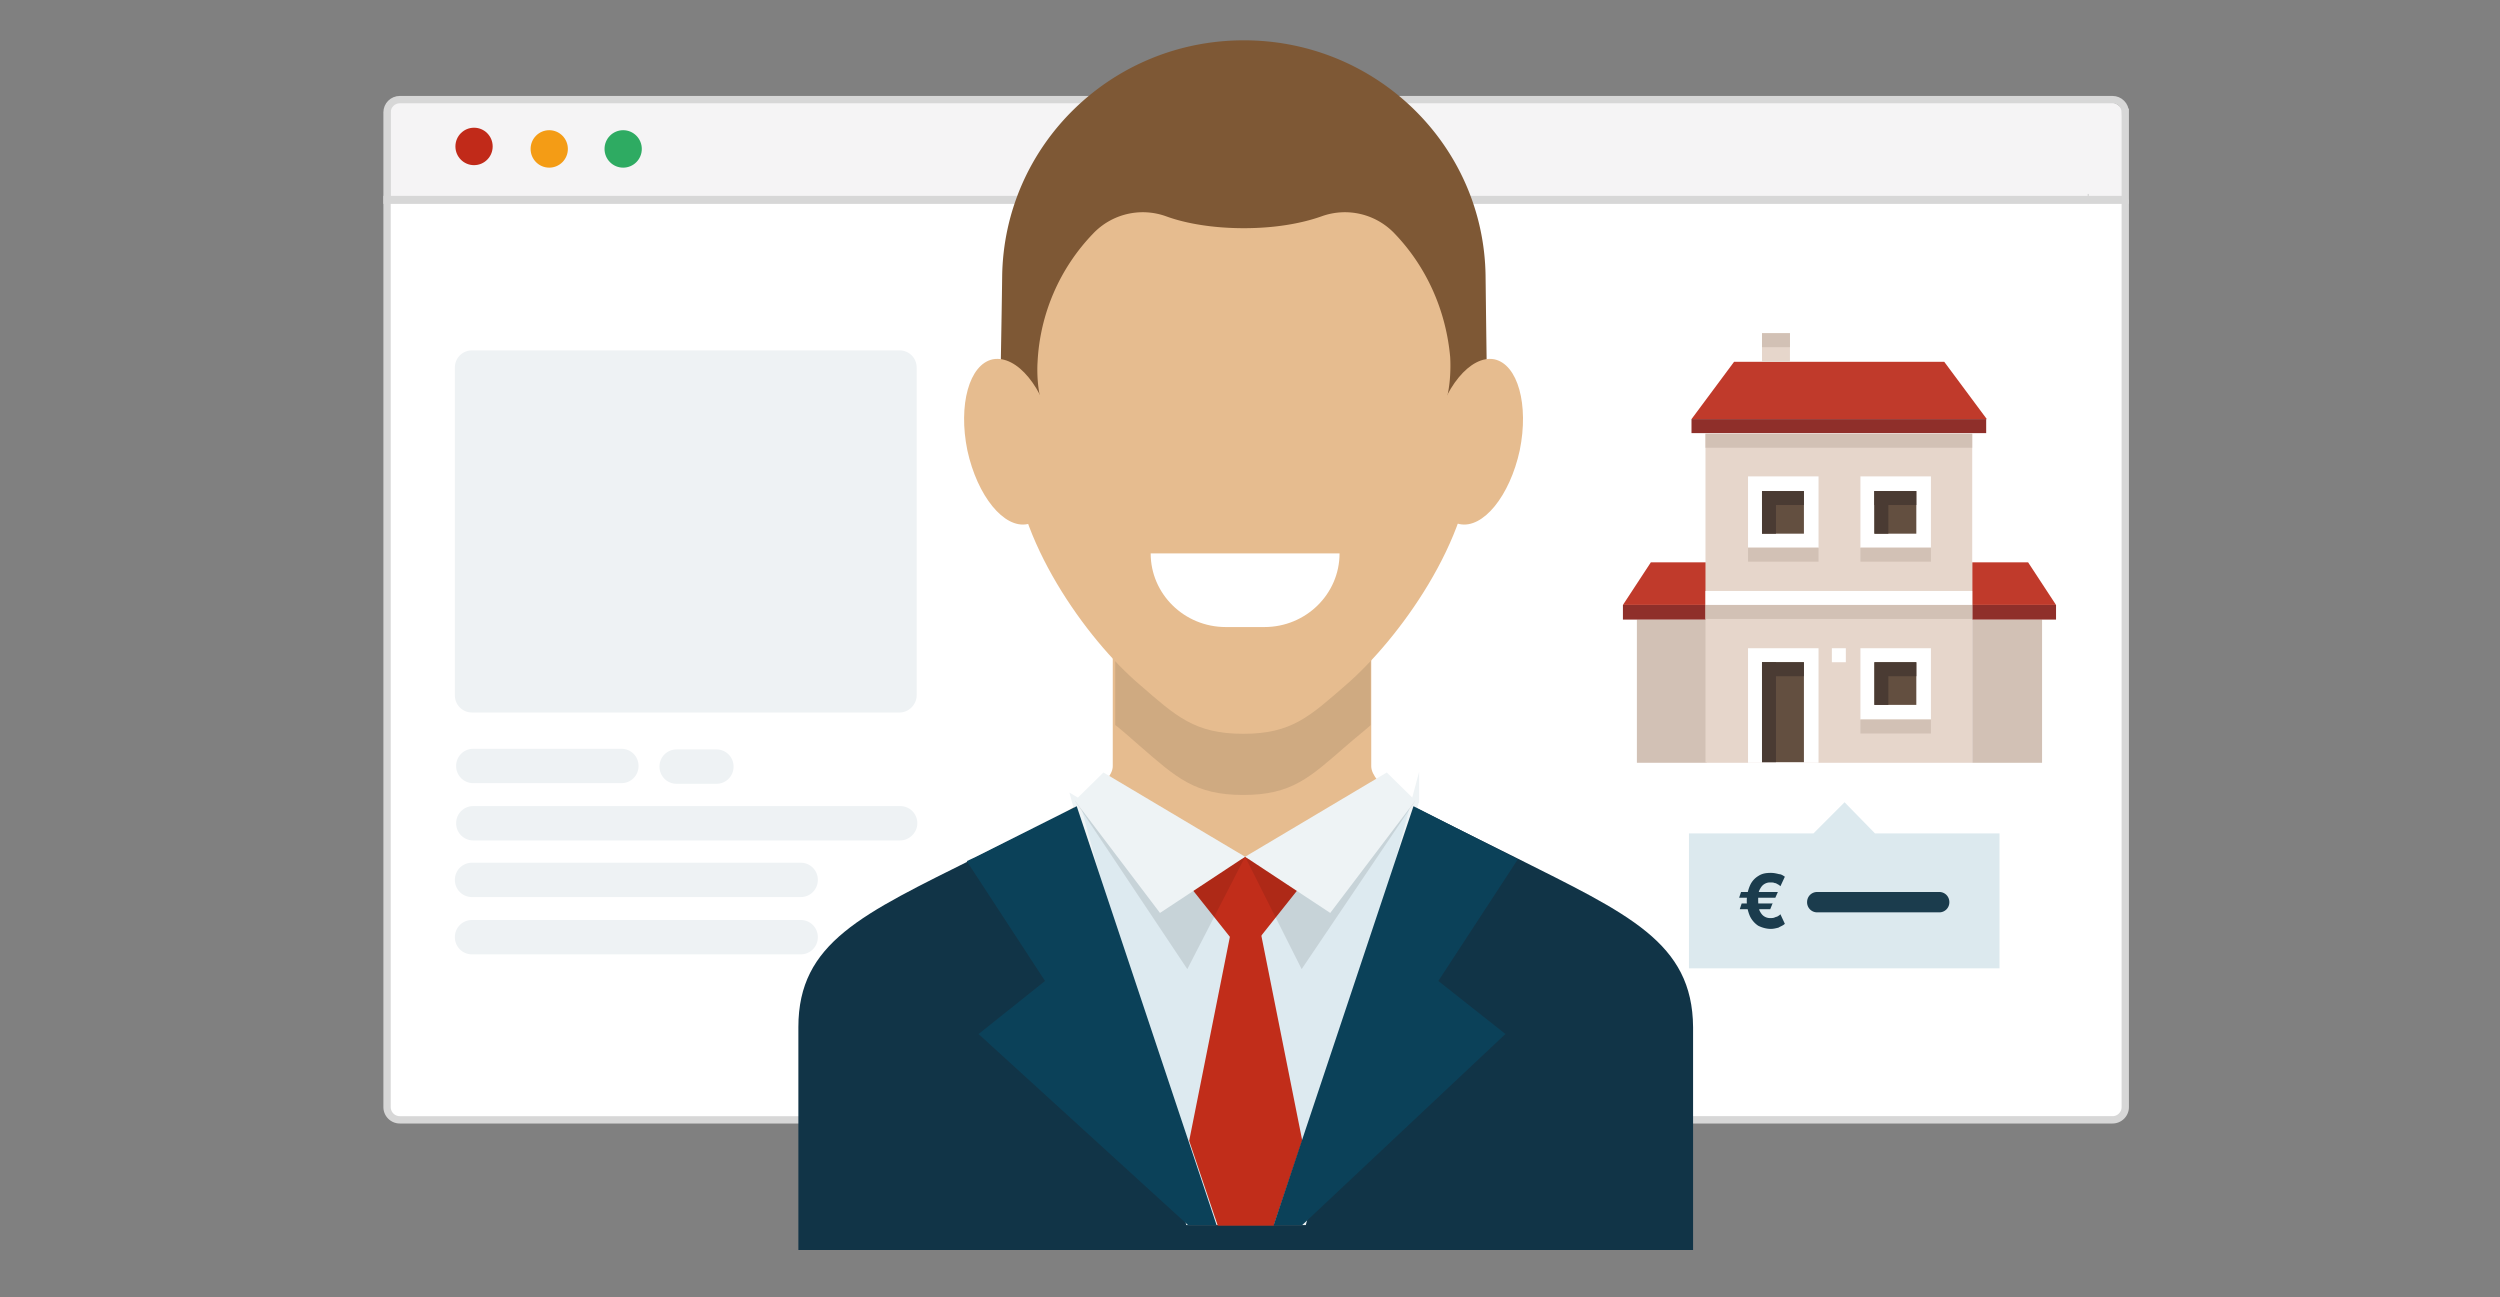 <svg width="212" height="110" fill="none" xmlns="http://www.w3.org/2000/svg">
  <rect width="100%" height="100%" fill="#808080" stroke="none"/>
  <path d="M178.834 8.66H33.086v8.045h147.116v-6.678c0-.755-.612-1.368-1.368-1.368Z" fill="#F5F4F5"/>
  <path d="M180.222 16.92v76.962c0 .594-.485 1.08-1.077 1.08H33.9a1.081 1.081 0 0 1-1.077-1.08V16.921h147.399Z" fill="#fff" stroke="#D7D7D7" stroke-width=".622" stroke-miterlimit="10"/>
  <path d="M180.222 9.527v7.448h-147.4V9.527c0-.594.485-1.08 1.078-1.08h145.245c.592 0 1.077.486 1.077 1.08Z" stroke="#D7D7D7" stroke-width=".622" stroke-miterlimit="10"/>
  <path d="M144.732 52.541h-5.924v12.143h5.924V52.541Z" fill="#D2C1B5"/>
  <path d="M137.624 51.3h7.108v-3.616h-4.739l-2.369 3.616Z" fill="#C03A2B"/>
  <path d="M137.624 52.541h7.108V51.3h-7.108" fill="#8F2F2A"/>
  <path d="M173.167 52.541h-5.924v12.144h5.924V52.54Z" fill="#D2C1B5"/>
  <path d="M174.352 51.3h-7.109v-3.616h4.739l2.37 3.616Z" fill="#C03A2B"/>
  <path d="M174.352 52.541h-7.109V51.3h7.109" fill="#8F2F2A"/>
  <path d="M164.874 30.683h-17.826l-3.609 4.858h25.043l-3.608-4.857Z" fill="#C03A2B"/>
  <path d="M151.787 28.255h-2.37v2.428h2.37v-2.428ZM167.243 36.782h-22.618v27.903h22.618V36.782Z" fill="#E6D6CB"/>
  <path d="M154.211 40.398h-5.978v6.045h5.978v-6.045Z" fill="#fff"/>
  <path d="M152.972 41.64h-3.555v3.616h3.555V41.64Z" fill="#634F40"/>
  <path d="M152.972 41.64h-3.555v1.187h3.555V41.64Z" fill="#4A3B33"/>
  <path d="M150.602 41.64h-1.185v3.616h1.185V41.64Z" fill="#4A3B33"/>
  <path d="M154.211 46.443h-5.978v1.187h5.978v-1.187Z" fill="#D2C1B5"/>
  <path d="M167.243 50.113h-22.618V51.3h22.618v-1.187Z" fill="#fff"/>
  <path d="M167.243 51.3h-22.618v1.188h22.618V51.3Z" fill="#D2C1B5"/>
  <path d="M168.428 35.54h-24.989v1.188h24.989v-1.187Z" fill="#8F2F2A"/>
  <path d="M167.243 36.782h-22.618v1.188h22.618v-1.188Z" fill="#D2C1B5"/>
  <path d="M163.742 54.97h-5.977v6.045h5.977V54.97Z" fill="#fff"/>
  <path d="M162.504 56.157h-3.554v3.617h3.554v-3.617Z" fill="#634F40"/>
  <path d="M162.504 56.157h-2.37v1.188h2.37v-1.188ZM160.134 56.157h-1.184v3.617h1.184v-3.617Z" fill="#4A3B33"/>
  <path d="M163.742 61.015h-5.977v1.187h5.977v-1.187Z" fill="#D2C1B5"/>
  <path d="M154.211 54.97h-5.978v9.715h5.978V54.97Z" fill="#fff"/>
  <path d="M152.972 56.157h-3.555v8.474h3.555v-8.474Z" fill="#634F40"/>
  <path d="M152.972 56.157h-3.555v1.188h3.555v-1.188Z" fill="#4A3B33"/>
  <path d="M150.602 56.157h-1.185v8.474h1.185v-8.474Z" fill="#4A3B33"/>
  <path d="M151.787 28.255h-2.37v1.187h2.37v-1.187Z" fill="#D2C1B5"/>
  <path d="M156.527 54.97h-1.185v1.187h1.185V54.97ZM163.742 40.398h-5.977v6.045h5.977v-6.045Z" fill="#fff"/>
  <path d="M162.504 41.64h-3.554v3.616h3.554V41.64Z" fill="#634F40"/>
  <path d="M162.504 41.64h-3.554v1.187h3.554V41.64Z" fill="#4A3B33"/>
  <path d="M160.134 41.64h-1.184v3.616h1.184V41.64Z" fill="#4A3B33"/>
  <path d="M163.742 46.443h-5.977v1.187h5.977v-1.187Z" fill="#D2C1B5"/>
  <path d="M156.418 82.117h13.141V70.675h-10.556l-2.585-2.644-2.638 2.644h-10.556v11.442h13.194Z" fill="#DCE9EE"/>
  <path d="M154.103 75.64h10.34c.485 0 .862.378.862.864a.852.852 0 0 1-.862.864h-10.34a.852.852 0 0 1-.862-.864c0-.486.377-.864.862-.864ZM150.764 75.64l-.216.486h-3.069l.161-.486h3.124Zm-.431.918-.216.54h-2.585l.162-.486h2.639v-.054Zm1.023-2.213-.377.81c-.054-.054-.108-.108-.215-.162-.108-.054-.162-.108-.27-.108-.107-.054-.215-.054-.377-.054a.907.907 0 0 0-.538.162c-.162.108-.269.27-.377.486-.108.215-.108.54-.108.863 0 .378.054.648.108.864.108.215.215.377.377.485a.906.906 0 0 0 .538.162c.108 0 .27 0 .377-.054.108-.054.216-.054.27-.108.107-.054.161-.108.215-.162l.377.81c-.162.162-.377.216-.539.324-.215.054-.43.108-.646.108-.377 0-.754-.108-1.077-.27a2.02 2.02 0 0 1-.7-.81 3.26 3.26 0 0 1 0-2.59c.162-.378.431-.648.7-.81.323-.216.646-.27 1.077-.27.269 0 .485.054.7.108.162 0 .323.108.485.216Z" fill="#1B3C4D"/>
  <path d="M76.284 60.42H40.022c-.806 0-1.45-.647-1.45-1.456V31.169c0-.81.644-1.457 1.45-1.457h36.262c.806 0 1.451.648 1.451 1.457v27.795c0 .755-.645 1.457-1.45 1.457ZM52.7 66.412H40.13c-.807 0-1.451-.648-1.451-1.458 0-.809.644-1.457 1.45-1.457H52.7c.806 0 1.45.648 1.45 1.457 0 .81-.644 1.458-1.45 1.458ZM76.338 71.269H40.13c-.806 0-1.45-.648-1.45-1.457 0-.81.644-1.457 1.45-1.457h36.21c.805 0 1.45.647 1.45 1.457s-.699 1.457-1.45 1.457ZM60.758 66.466h-3.384c-.806 0-1.45-.648-1.45-1.458 0-.81.644-1.457 1.45-1.457h3.384c.806 0 1.45.648 1.45 1.457 0 .81-.644 1.458-1.45 1.458ZM67.904 76.072H40.022c-.806 0-1.45-.647-1.45-1.457s.644-1.457 1.45-1.457h27.882c.806 0 1.45.648 1.45 1.457 0 .81-.644 1.457-1.45 1.457ZM67.904 80.93H40.022c-.806 0-1.45-.648-1.45-1.458 0-.81.644-1.457 1.45-1.457h27.882c.806 0 1.45.648 1.45 1.457 0 .81-.644 1.458-1.45 1.458Z" fill="#EEF2F4"/>
  <path d="M177.137 16.758h-.106" stroke="#D7D7D7" stroke-width=".622" stroke-miterlimit="10"/>
  <path fill-rule="evenodd" clip-rule="evenodd" d="M116.281 64.978V50.687H94.362v14.291c0 1.43-3.319 3.758-6.586 5.293l16.492 6.352h2.424l16.228-6.352c-3.32-1.535-6.639-3.81-6.639-5.293Z" fill="#E6BC8F"/>
  <path fill-rule="evenodd" clip-rule="evenodd" d="M96.628 63.231c3.109 2.7 4.689 4.182 8.799 4.182 4.11 0 5.638-1.482 8.694-4.129.527-.476 2.107-1.746 2.107-1.8V48.517H94.573v12.969c.053 0 1.528 1.27 2.055 1.746Z" fill="#020203" fill-opacity=".1"/>
  <path fill-rule="evenodd" clip-rule="evenodd" d="M124.605 24.062c-.158-10.374-8.693-18.684-19.178-18.684-10.485 0-19.073 8.31-19.231 18.737-.106 7.463-.211 14.239-.211 14.239 0 7.251 6.164 15.88 10.643 19.69 3.109 2.7 4.689 4.182 8.799 4.182 4.11 0 5.638-1.482 8.693-4.129 4.479-3.864 10.696-12.439 10.696-19.743.053-.053-.052-6.881-.211-14.292Z" fill="#E6BC8F"/>
  <path fill-rule="evenodd" clip-rule="evenodd" d="M88.567 34.807c-.632-1.429-.632-3.334-.58-4.128a16.894 16.894 0 0 1 4.69-10.851 5.81 5.81 0 0 1 6.217-1.482c1.739.635 4.057 1.005 6.586 1.005s4.795-.37 6.586-1.005a5.81 5.81 0 0 1 6.217 1.482c2.635 2.752 4.321 6.404 4.69 10.427 0 0 .21 2.647-.633 4.552h3.794c-.053-2.858-.106-7.04-.158-11.433-.158-11.062-9.273-19.955-20.496-19.955-11.223 0-20.338 8.893-20.496 20.008-.052 4.393-.158 8.522-.158 11.38h3.741Z" fill="#7E5835"/>
  <path fill-rule="evenodd" clip-rule="evenodd" d="M89.305 36.713c.79 3.864-.159 7.304-2.16 7.728-2.003.423-4.269-2.382-5.112-6.246-.79-3.864.159-7.305 2.16-7.728 2.056-.37 4.321 2.382 5.112 6.246ZM121.602 36.713c-.79 3.864.158 7.304 2.16 7.728 2.003.423 4.268-2.382 5.111-6.246.791-3.864-.158-7.305-2.16-7.728-2.002-.37-4.32 2.382-5.111 6.246Z" fill="#E6BC8F"/>
  <path fill-rule="evenodd" clip-rule="evenodd" d="m128.505 72.706-9.695-4.817s-2.318 7.199-13.172 7.199c-10.854 0-13.172-7.199-13.172-7.199l-9.695 4.817c-9.642 4.817-15.069 7.199-15.069 14.397V106h75.871V87.103c-.052-7.198-5.479-9.58-15.068-14.397Z" fill="#113447"/>
  <path fill-rule="evenodd" clip-rule="evenodd" d="m120.022 67.89-12.013 7.145h-4.795l-12.013-7.146 9.642 35.676h9.642l9.537-35.676Z" fill="#DDEAF0" stroke="#EEF3F5" stroke-width=".641" stroke-miterlimit="10"/>
  <path fill-rule="evenodd" clip-rule="evenodd" d="m105.585 81.07-4.794-6.035 4.794-2.382 4.795 2.382-4.795 6.034Z" fill="#C12D1A"/>
  <path fill-rule="evenodd" clip-rule="evenodd" d="m110.38 82.18-4.795-9.527 12.013-4.764h2.424l-9.642 14.292Z" fill="#020203" fill-opacity=".1"/>
  <path fill-rule="evenodd" clip-rule="evenodd" d="m100.685 82.18 4.9-9.527-12.013-4.764h-2.424l9.537 14.292Z" fill="#020203" fill-opacity=".1"/>
  <path fill-rule="evenodd" clip-rule="evenodd" d="m112.804 77.417-7.219-4.764 12.013-7.146 2.424 2.382-7.218 9.528ZM98.367 77.417l7.218-4.764-12.013-7.146-2.424 2.382 7.219 9.528Z" fill="#EEF3F5"/>
  <path fill-rule="evenodd" clip-rule="evenodd" d="m108.009 103.936 2.424-7.2-4.795-24.03-4.795 24.03 2.424 7.2h4.742Z" fill="#C12D1A"/>
  <path fill-rule="evenodd" clip-rule="evenodd" d="M82.665 72.706c-.21.106-.474.212-.684.317l6.638 10.163-5.637 4.5 17.756 16.196h2.423L91.306 68.366l-8.64 4.34ZM121.971 83.186l6.744-10.321c-.158-.053-.263-.16-.421-.212l-8.43-4.287-11.855 35.516h2.423l17.23-16.197-5.691-4.499Z" fill="#0B4159"/>
  <path d="M97.577 46.929h16.017c0 3.44-2.845 6.245-6.375 6.245h-3.267c-3.53 0-6.375-2.805-6.375-6.245Z" fill="#fff"/>
  <path d="M46.575 14.217c.873 0 1.58-.71 1.58-1.588 0-.877-.707-1.588-1.58-1.588-.873 0-1.58.711-1.58 1.588 0 .877.707 1.588 1.58 1.588Z" fill="#F49C15"/>
  <path d="M52.844 14.217c.873 0 1.581-.71 1.581-1.588 0-.877-.708-1.588-1.58-1.588-.874 0-1.581.711-1.581 1.588 0 .877.707 1.588 1.58 1.588Z" fill="#2EAB62"/>
  <path d="M40.199 14.005c.873 0 1.58-.71 1.58-1.588 0-.877-.707-1.587-1.58-1.587-.873 0-1.58.71-1.58 1.588 0 .877.707 1.588 1.58 1.588Z" fill="#C12A19"/>
</svg>
